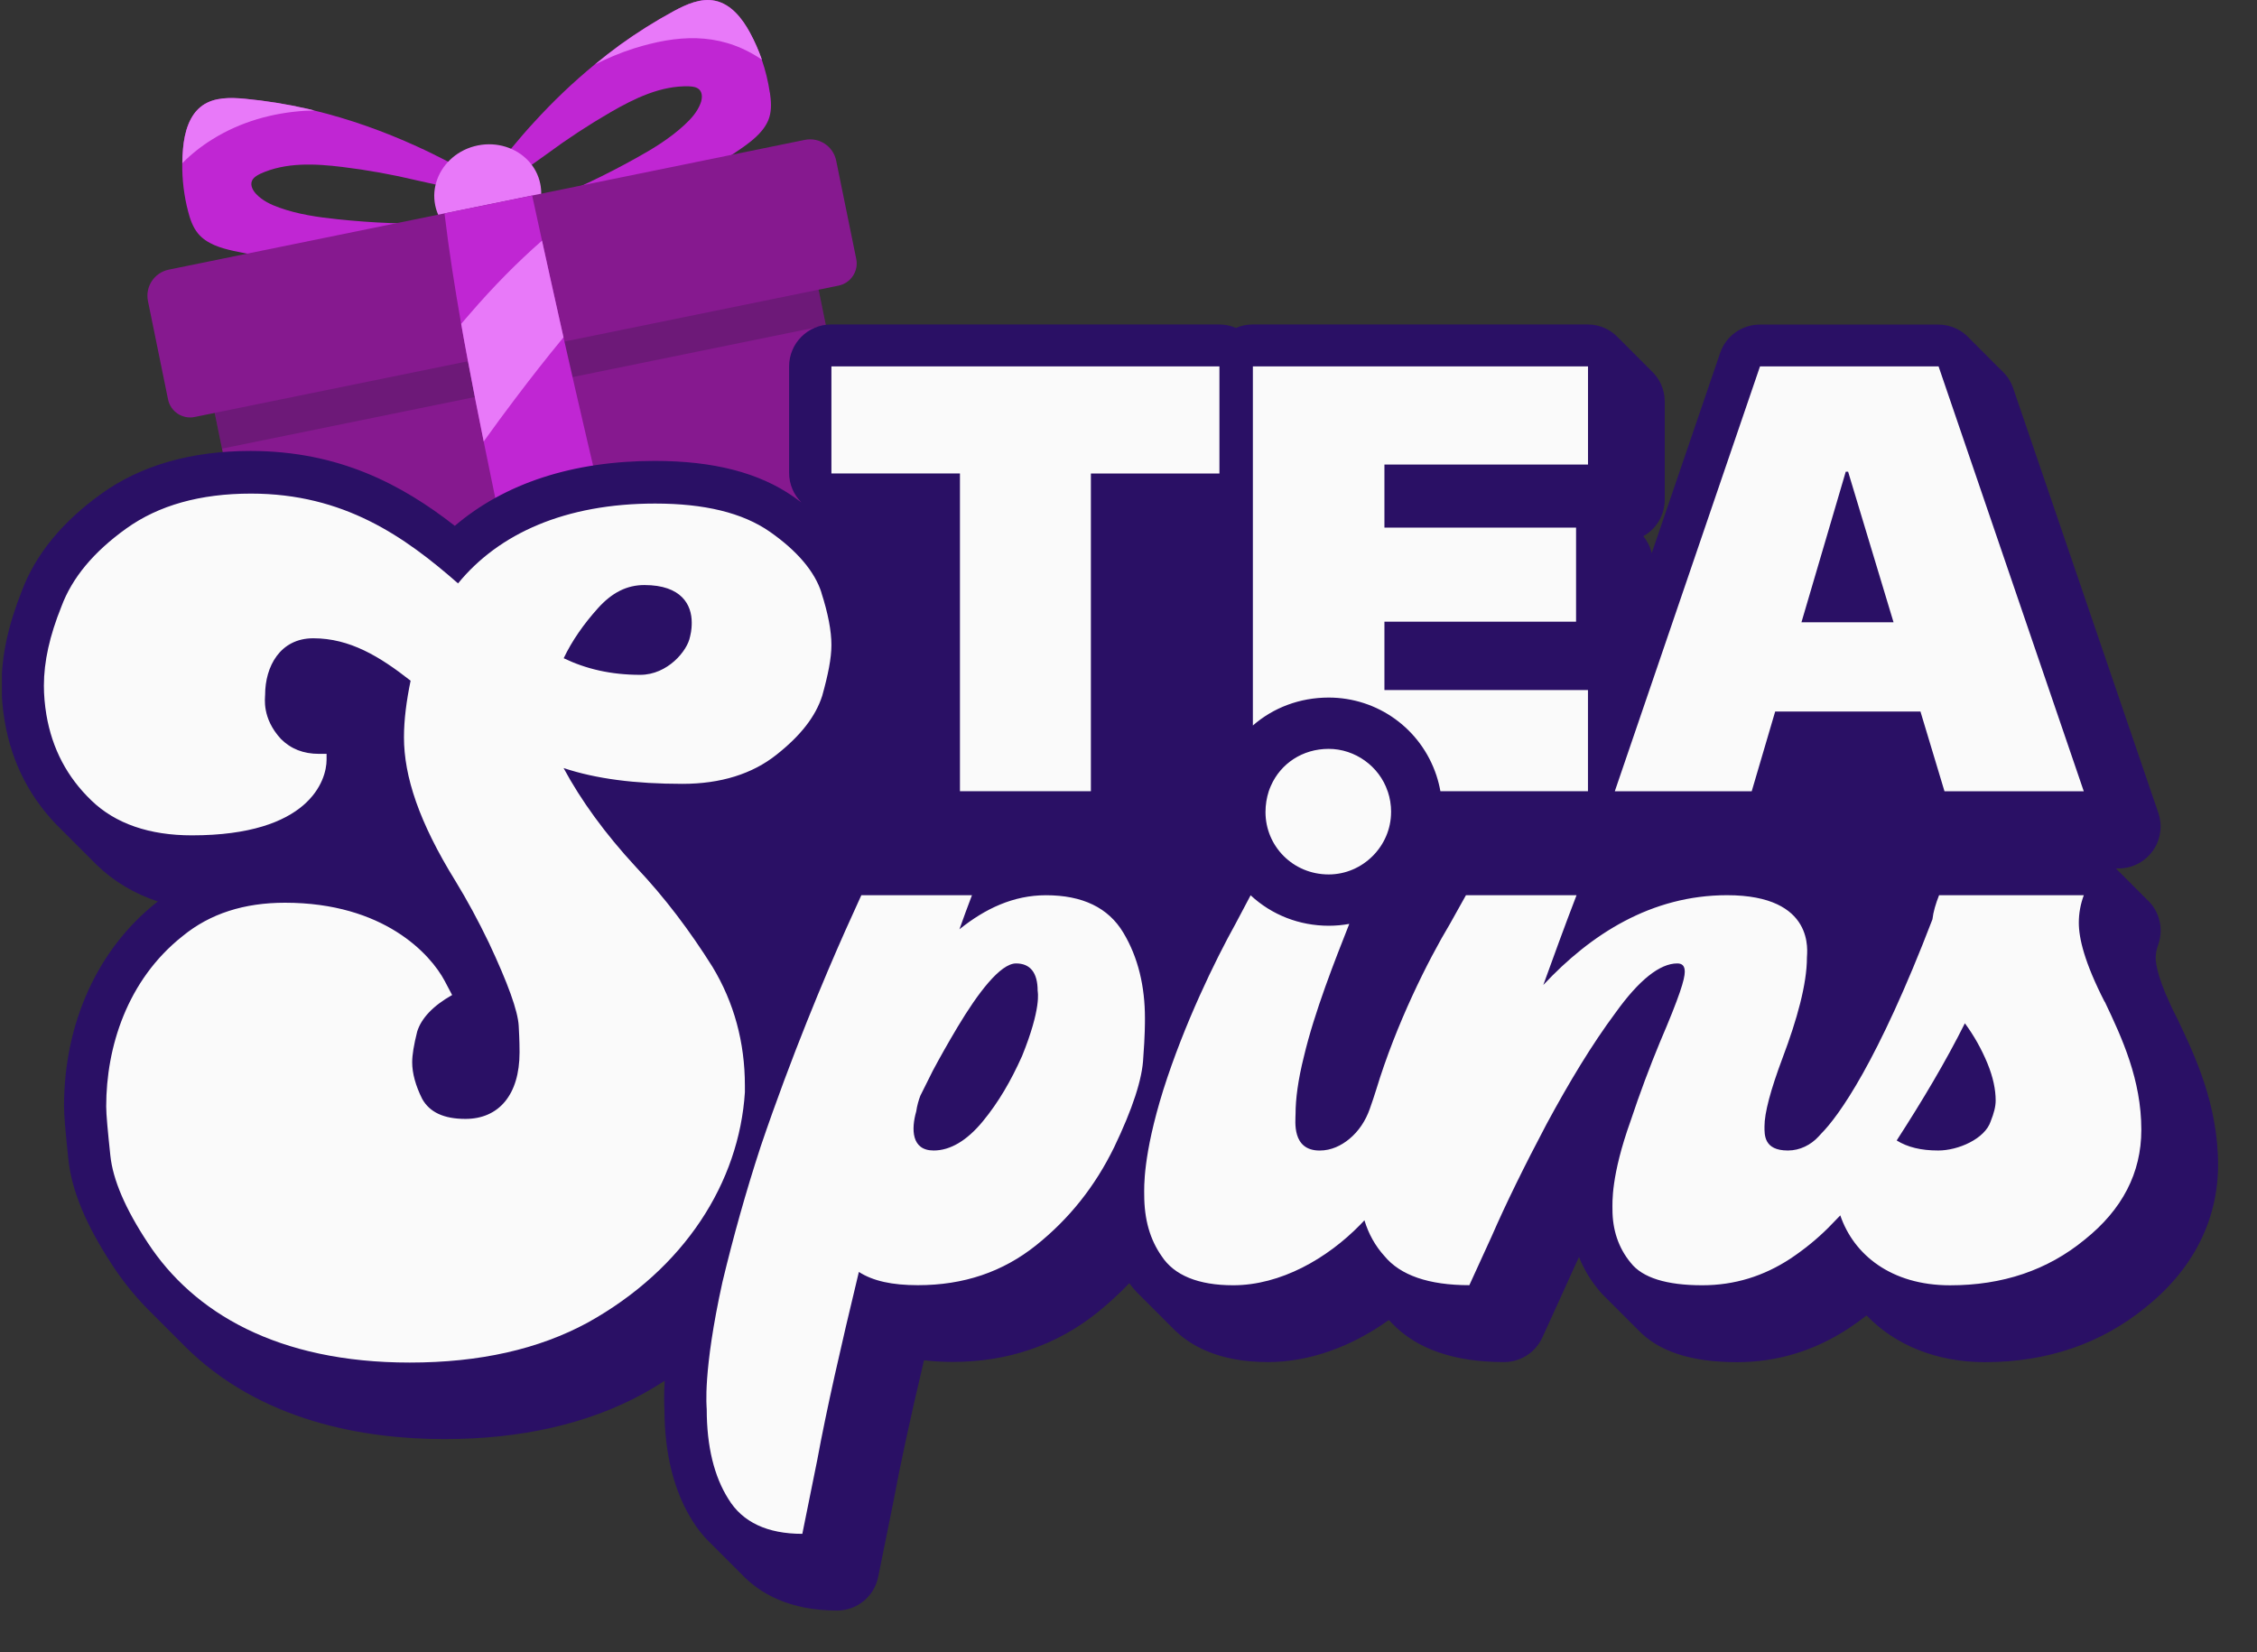 <svg width="56" height="41" viewBox="0 0 56 41" fill="none" xmlns="http://www.w3.org/2000/svg">
<rect x="0" y="0" width="56" height="41" fill="#333333" stroke="none"/>
<path d="M20.191 6.602L21.901 14.985C21.963 15.288 21.768 15.584 21.464 15.646L7.578 18.48C7.561 18.483 7.542 18.486 7.526 18.488C7.242 18.518 6.977 18.329 6.918 18.042L5.208 9.659L20.191 6.602Z" fill="#86198F"/>
<g style="mix-blend-mode:multiply" opacity="0.24">
<path d="M20.192 6.602L5.209 9.659L5.509 11.132L20.492 8.074L20.192 6.602Z" fill="#1D1B30"/>
</g>
<path d="M19.103 2.298C19.132 2.5 19.148 2.711 19.09 2.906C18.992 3.224 18.717 3.452 18.447 3.645C17.181 4.543 15.707 5.132 14.184 5.446C13.877 5.51 13.561 5.563 13.247 5.536C13.224 5.534 13.2 5.531 13.177 5.529C12.963 5.502 12.752 5.43 12.576 5.312C12.578 5.31 12.579 5.311 12.582 5.31C12.858 5.229 13.132 5.138 13.402 5.037C14.218 4.735 15.011 4.351 15.762 3.934C16.196 3.695 16.622 3.435 16.984 3.099C17.15 2.946 17.306 2.771 17.384 2.558C17.423 2.449 17.435 2.315 17.357 2.229C17.293 2.159 17.189 2.146 17.094 2.142C16.4 2.121 15.744 2.44 15.143 2.788C14.603 3.101 14.08 3.444 13.579 3.814C13.458 3.903 13.325 3.997 13.191 4.091C12.889 4.31 12.582 4.545 12.373 4.822C12.344 4.862 12.304 4.916 12.27 4.979C12.12 4.703 12.128 4.366 12.332 4.113C12.449 3.972 12.565 3.83 12.68 3.69C12.865 3.468 13.051 3.248 13.246 3.038C13.717 2.521 14.222 2.038 14.762 1.595C14.96 1.431 15.164 1.274 15.371 1.121C15.8 0.811 16.247 0.529 16.713 0.277C17.03 0.106 17.388 -0.056 17.741 0.019C18.137 0.102 18.416 0.458 18.608 0.815C18.723 1.028 18.82 1.25 18.9 1.478C18.992 1.743 19.059 2.017 19.1 2.296L19.103 2.298Z" fill="#C026D3"/>
<path d="M18.902 1.48C18.866 1.455 18.827 1.428 18.784 1.402C17.8 0.795 16.797 0.867 15.723 1.203C15.39 1.309 15.074 1.445 14.765 1.596C14.964 1.432 15.168 1.274 15.375 1.122C15.804 0.812 16.251 0.53 16.717 0.277C17.034 0.106 17.392 -0.055 17.744 0.019C18.141 0.103 18.419 0.458 18.612 0.816C18.727 1.028 18.824 1.25 18.904 1.478L18.902 1.48Z" fill="#E879F9"/>
<path d="M12.005 5.034C11.949 4.99 11.89 4.956 11.848 4.931C11.549 4.757 11.174 4.66 10.809 4.579C10.649 4.543 10.491 4.51 10.344 4.476C9.738 4.331 9.124 4.22 8.503 4.144C7.813 4.059 7.086 4.023 6.456 4.313C6.371 4.355 6.281 4.407 6.248 4.497C6.209 4.607 6.274 4.726 6.352 4.81C6.507 4.976 6.717 5.077 6.93 5.152C7.394 5.319 7.889 5.39 8.381 5.441C9.237 5.53 10.118 5.573 10.985 5.531C11.275 5.518 11.562 5.496 11.847 5.461C11.849 5.462 11.85 5.46 11.853 5.461C11.738 5.638 11.57 5.787 11.385 5.896C11.365 5.909 11.345 5.919 11.324 5.929C11.046 6.078 10.735 6.152 10.425 6.214C8.901 6.522 7.316 6.557 5.799 6.227C5.475 6.155 5.132 6.053 4.918 5.799C4.786 5.641 4.717 5.442 4.667 5.245C4.565 4.855 4.517 4.453 4.522 4.05C4.524 3.93 4.529 3.809 4.54 3.69C4.576 3.286 4.694 2.849 5.025 2.617C5.321 2.41 5.713 2.419 6.073 2.452C6.599 2.501 7.121 2.586 7.637 2.703C7.693 2.716 7.748 2.729 7.804 2.744C8.676 2.956 9.527 3.26 10.344 3.633C10.605 3.751 10.864 3.88 11.119 4.012C11.282 4.094 11.444 4.18 11.605 4.264C11.895 4.416 12.034 4.724 12.002 5.036L12.005 5.034Z" fill="#C026D3"/>
<path d="M7.806 2.743C7.729 2.743 7.649 2.746 7.572 2.749C6.76 2.799 5.963 3.024 5.271 3.456C4.995 3.627 4.744 3.825 4.524 4.049C4.526 3.928 4.531 3.808 4.542 3.688C4.578 3.284 4.696 2.847 5.027 2.615C5.324 2.409 5.715 2.417 6.075 2.45C6.601 2.5 7.123 2.584 7.639 2.702C7.695 2.714 7.75 2.727 7.806 2.743Z" fill="#E879F9"/>
<path d="M13.405 4.561C13.542 5.235 13.07 5.898 12.351 6.045C11.63 6.192 10.935 5.765 10.798 5.093C10.753 4.871 10.773 4.652 10.849 4.449C10.999 4.038 11.371 3.707 11.853 3.609C12.335 3.511 12.807 3.67 13.107 3.988C13.255 4.145 13.36 4.339 13.405 4.561Z" fill="#E879F9"/>
<path d="M20.747 3.986L21.245 6.426C21.306 6.729 21.11 7.025 20.807 7.087L4.83 10.347C4.527 10.409 4.231 10.213 4.169 9.91L3.671 7.47C3.598 7.114 3.829 6.764 4.186 6.691L19.968 3.471C20.326 3.398 20.674 3.629 20.747 3.986Z" fill="#86198F"/>
<path d="M15.966 16.768L13.291 17.314C13.257 17.139 13.227 16.966 13.192 16.797C13.027 15.984 12.861 15.17 12.695 14.357C12.576 13.774 12.459 13.19 12.339 12.604C12.227 12.055 12.114 11.505 12.001 10.955C11.867 10.291 11.734 9.629 11.611 8.965C11.573 8.768 11.537 8.572 11.502 8.376C11.481 8.263 11.46 8.15 11.442 8.036C11.282 7.127 11.139 6.214 11.029 5.296L13.204 4.852C13.285 5.225 13.367 5.598 13.448 5.97C13.588 6.61 13.73 7.251 13.874 7.891C13.909 8.051 13.945 8.211 13.981 8.371C13.99 8.407 13.997 8.44 14.005 8.475C14.185 9.275 14.37 10.075 14.556 10.874C14.642 11.241 14.729 11.609 14.815 11.976C15.015 12.82 15.218 13.665 15.421 14.507C15.444 14.599 15.464 14.69 15.488 14.78C15.651 15.444 15.83 16.1 15.965 16.766L15.966 16.768Z" fill="#C026D3"/>
<path d="M13.981 8.371C13.569 8.87 13.169 9.381 12.778 9.899C12.514 10.248 12.256 10.598 12.002 10.954C11.868 10.291 11.736 9.629 11.612 8.965C11.574 8.768 11.538 8.572 11.503 8.376C11.482 8.263 11.461 8.15 11.443 8.036C11.522 7.946 11.598 7.857 11.673 7.769C12.229 7.126 12.816 6.524 13.448 5.971C13.588 6.611 13.73 7.253 13.874 7.892C13.909 8.052 13.945 8.213 13.982 8.372L13.981 8.371Z" fill="#E879F9"/>
<path d="M15.421 14.508C15.226 14.755 15.034 15.005 14.842 15.258C14.339 15.927 13.849 16.607 13.373 17.297L13.29 17.314C13.256 17.14 13.226 16.967 13.191 16.797C13.026 15.984 12.86 15.17 12.694 14.357C13.039 13.931 13.397 13.522 13.738 13.128C14.083 12.728 14.442 12.345 14.814 11.978C15.014 12.823 15.217 13.667 15.42 14.51L15.421 14.508Z" fill="#E879F9"/>
<g clip-path="url(#clip0_12111_38202)">
<path d="M55.034 28.9C55.034 30.272 54.415 31.493 53.246 32.432C52.14 33.34 50.794 33.8 49.248 33.8C48.053 33.8 47.019 33.376 46.313 32.641C46.169 32.753 46.019 32.861 45.864 32.964C45.017 33.52 44.089 33.8 43.1 33.8C41.961 33.8 41.154 33.537 40.641 32.998C40.61 32.97 40.583 32.941 40.554 32.911C40.523 32.883 40.496 32.854 40.467 32.824C40.436 32.796 40.409 32.767 40.38 32.737C40.349 32.709 40.322 32.68 40.293 32.65C40.262 32.621 40.235 32.593 40.206 32.563C40.175 32.534 40.148 32.506 40.119 32.476C40.088 32.447 40.06 32.419 40.032 32.389C40.001 32.36 39.974 32.332 39.945 32.302C39.914 32.273 39.886 32.245 39.858 32.215C39.781 32.144 39.71 32.067 39.646 31.985C39.448 31.744 39.292 31.477 39.178 31.191C39.053 31.458 38.937 31.714 38.83 31.955C38.828 31.96 38.267 33.19 38.267 33.19C38.097 33.56 37.727 33.798 37.319 33.798C36.08 33.798 35.145 33.473 34.536 32.833C34.509 32.808 34.483 32.782 34.458 32.755C33.52 33.427 32.47 33.798 31.46 33.798C30.233 33.798 29.509 33.387 29.086 32.944C29.055 32.916 29.028 32.886 28.999 32.858C28.968 32.829 28.941 32.799 28.912 32.77C28.881 32.742 28.854 32.712 28.825 32.683C28.794 32.655 28.767 32.625 28.738 32.596C28.707 32.568 28.68 32.538 28.651 32.509C28.62 32.481 28.593 32.451 28.564 32.422C28.533 32.394 28.506 32.364 28.477 32.335C28.446 32.306 28.418 32.277 28.39 32.248C28.359 32.219 28.331 32.19 28.303 32.161C28.191 32.056 28.098 31.948 28.02 31.841C27.771 32.1 27.504 32.346 27.218 32.576C26.206 33.384 25.002 33.794 23.638 33.794C23.383 33.794 23.145 33.78 22.926 33.752C22.57 35.257 22.331 36.371 22.164 37.275C22.164 37.282 21.789 39.129 21.789 39.129C21.691 39.615 21.265 39.963 20.77 39.963C19.583 39.963 18.849 39.537 18.397 39.059C18.367 39.031 18.339 39.001 18.31 38.972C18.28 38.944 18.252 38.914 18.223 38.885C18.193 38.857 18.165 38.827 18.136 38.798C18.106 38.77 18.078 38.74 18.049 38.711C18.019 38.682 17.991 38.653 17.962 38.624C17.932 38.596 17.904 38.566 17.875 38.537C17.845 38.508 17.817 38.479 17.788 38.45C17.758 38.421 17.729 38.392 17.701 38.363C17.671 38.334 17.642 38.304 17.614 38.276C17.429 38.098 17.287 37.91 17.178 37.732C16.724 37.008 16.491 36.084 16.486 34.989C16.477 34.825 16.473 34.587 16.492 34.263C16.316 34.375 16.136 34.484 15.95 34.587C15.947 34.59 15.945 34.591 15.941 34.592C14.576 35.333 12.923 35.709 11.03 35.709C9.039 35.709 6.44 35.273 4.561 33.381C4.533 33.352 4.504 33.324 4.474 33.294C4.446 33.265 4.417 33.237 4.387 33.207C4.359 33.178 4.33 33.15 4.3 33.12C4.272 33.091 4.243 33.062 4.213 33.033C4.185 33.004 4.156 32.975 4.126 32.946C4.097 32.917 4.069 32.888 4.039 32.859C4.01 32.83 3.982 32.801 3.952 32.772C3.923 32.743 3.895 32.714 3.865 32.684C3.836 32.656 3.808 32.627 3.778 32.597C3.422 32.25 3.088 31.853 2.79 31.397C2.135 30.403 1.778 29.542 1.696 28.767C1.62 28.03 1.589 27.683 1.589 27.441C1.589 25.39 2.422 23.553 3.875 22.401C3.889 22.39 3.904 22.38 3.918 22.369C3.333 22.175 2.827 21.874 2.402 21.464C2.373 21.435 2.346 21.407 2.317 21.379C2.317 21.379 2.317 21.377 2.315 21.377C2.286 21.348 2.259 21.32 2.23 21.292C2.23 21.292 2.23 21.29 2.228 21.29C2.199 21.261 2.172 21.233 2.143 21.205C2.143 21.205 2.143 21.203 2.141 21.203C2.112 21.174 2.085 21.145 2.056 21.118C2.056 21.118 2.056 21.116 2.054 21.116C2.025 21.087 1.998 21.058 1.969 21.031C1.969 21.031 1.969 21.029 1.967 21.029C1.938 21 1.911 20.971 1.882 20.944C1.882 20.944 1.882 20.942 1.88 20.942C1.851 20.913 1.824 20.884 1.795 20.857C1.795 20.857 1.795 20.855 1.793 20.855C1.764 20.826 1.737 20.797 1.708 20.77C1.708 20.77 1.708 20.767 1.706 20.767C1.677 20.739 1.649 20.71 1.621 20.683C1.621 20.683 1.621 20.68 1.619 20.68C1.59 20.652 1.562 20.623 1.534 20.596C1.534 20.596 1.534 20.593 1.531 20.593C0.772 19.86 0.294 18.953 0.116 17.894C0.064 17.588 0.039 17.288 0.039 16.997C0.039 16.275 0.204 15.511 0.542 14.662C0.881 13.759 1.544 12.948 2.515 12.252C3.497 11.547 4.742 11.19 6.217 11.19C8.405 11.19 9.97 12.022 11.285 13.048C12.525 11.99 14.218 11.437 16.246 11.437C17.704 11.437 18.831 11.728 19.688 12.325C19.755 12.372 19.819 12.419 19.883 12.466C19.695 12.278 19.579 12.018 19.579 11.731V9.092C19.579 8.517 20.046 8.051 20.621 8.051H30.249C30.397 8.051 30.537 8.081 30.664 8.137C30.791 8.082 30.932 8.051 31.079 8.051H39.394C39.703 8.051 39.98 8.186 40.17 8.401C40.201 8.428 40.23 8.456 40.258 8.488C40.288 8.515 40.317 8.543 40.345 8.575C40.376 8.602 40.404 8.63 40.432 8.662C40.463 8.689 40.491 8.717 40.519 8.75C40.55 8.776 40.578 8.805 40.606 8.837C40.637 8.863 40.665 8.892 40.693 8.924C40.724 8.95 40.752 8.979 40.78 9.011C40.811 9.037 40.84 9.066 40.867 9.098C40.898 9.124 40.927 9.153 40.954 9.185C41.168 9.375 41.305 9.652 41.305 9.962V12.398C41.305 12.786 41.092 13.127 40.774 13.304C40.873 13.426 40.945 13.57 40.982 13.727L42.679 8.759C42.822 8.337 43.219 8.054 43.663 8.054H48.093C48.399 8.054 48.682 8.188 48.876 8.408C48.905 8.436 48.935 8.464 48.962 8.495C48.992 8.523 49.022 8.551 49.05 8.582C49.079 8.61 49.109 8.638 49.137 8.669C49.166 8.697 49.196 8.726 49.224 8.756C49.254 8.784 49.283 8.813 49.311 8.843C49.341 8.871 49.37 8.9 49.398 8.931C49.428 8.958 49.457 8.987 49.485 9.018C49.515 9.045 49.544 9.074 49.572 9.105C49.602 9.132 49.632 9.161 49.659 9.192C49.788 9.307 49.889 9.456 49.949 9.629L53.552 20.172C53.66 20.49 53.609 20.841 53.414 21.113C53.218 21.387 52.903 21.549 52.566 21.549H52.498C52.521 21.57 52.544 21.592 52.564 21.616C52.594 21.643 52.623 21.671 52.651 21.703C52.681 21.73 52.71 21.758 52.738 21.79C52.768 21.817 52.797 21.845 52.825 21.877C52.855 21.904 52.884 21.932 52.912 21.965C52.942 21.991 52.971 22.02 52.999 22.052C53.029 22.078 53.058 22.107 53.087 22.139C53.116 22.165 53.145 22.194 53.173 22.226C53.203 22.252 53.232 22.281 53.261 22.313C53.32 22.365 53.374 22.425 53.421 22.493C53.616 22.771 53.663 23.126 53.547 23.446C53.506 23.558 53.486 23.665 53.486 23.772C53.486 23.91 53.538 24.33 54.012 25.258C54.017 25.267 54.021 25.275 54.025 25.283C54.451 26.175 55.034 27.398 55.034 28.909V28.9Z" fill="#2A1065"/>
<path d="M20.381 14.703C20.216 14.186 19.783 13.671 19.103 13.196C18.422 12.721 17.473 12.495 16.255 12.495C14.027 12.495 12.376 13.238 11.365 14.476C10.044 13.32 8.538 12.248 6.227 12.248C4.968 12.248 3.936 12.538 3.132 13.115C2.326 13.693 1.79 14.333 1.522 15.055C1.232 15.776 1.089 16.416 1.089 17.015C1.089 17.242 1.11 17.49 1.151 17.736C1.295 18.583 1.667 19.284 2.266 19.861C2.864 20.44 3.71 20.728 4.762 20.728C7.672 20.728 8.103 19.366 8.103 18.851V18.706H7.918C7.526 18.706 7.217 18.583 6.969 18.335C6.494 17.819 6.578 17.324 6.578 17.241C6.578 16.54 6.949 15.838 7.773 15.838C8.682 15.838 9.424 16.292 10.188 16.891C10.085 17.386 10.023 17.86 10.023 18.294C10.023 19.263 10.395 20.398 11.302 21.864C11.591 22.338 11.86 22.833 12.128 23.389C12.603 24.401 12.849 25.081 12.87 25.454C12.891 25.826 12.891 26.031 12.891 26.113C12.891 27.166 12.375 27.764 11.549 27.764C11.012 27.764 10.661 27.599 10.476 27.269C10.311 26.939 10.227 26.629 10.227 26.361C10.227 26.175 10.268 25.928 10.351 25.597C10.454 25.267 10.743 24.958 11.218 24.69L11.033 24.339C10.682 23.679 9.526 22.4 7.071 22.4C6.061 22.4 5.214 22.668 4.533 23.226C3.15 24.32 2.635 25.99 2.635 27.455C2.635 27.662 2.675 28.074 2.738 28.673C2.8 29.271 3.109 29.994 3.667 30.839C4.802 32.572 6.886 33.81 10.166 33.81C11.9 33.81 13.365 33.479 14.581 32.819C16.996 31.478 18.338 29.332 18.482 27.104V26.939C18.482 25.866 18.213 24.875 17.677 23.989C17.119 23.101 16.5 22.276 15.778 21.513C15.014 20.687 14.416 19.862 13.983 19.058C14.789 19.326 15.758 19.45 16.934 19.45C17.883 19.45 18.668 19.203 19.265 18.728C19.865 18.254 20.236 17.78 20.401 17.264C20.545 16.748 20.629 16.335 20.629 16.005C20.629 15.655 20.546 15.221 20.38 14.706L20.381 14.703ZM17.121 15.797C17.059 16.147 16.564 16.745 15.884 16.745C15.162 16.745 14.543 16.601 13.986 16.333C14.192 15.9 14.482 15.486 14.832 15.096C15.183 14.704 15.554 14.517 15.987 14.517C16.916 14.517 17.163 15.013 17.163 15.446C17.163 15.507 17.163 15.632 17.122 15.797H17.121ZM27.871 23.142C27.5 22.523 26.86 22.214 25.952 22.214C25.147 22.214 24.446 22.544 23.805 23.059C23.908 22.771 24.013 22.482 24.116 22.214H21.371L20.979 23.08C20.464 24.236 19.638 26.196 18.875 28.445C18.504 29.58 18.194 30.693 17.926 31.808C17.43 34.057 17.535 34.924 17.535 34.965C17.535 35.894 17.72 36.636 18.071 37.193C18.421 37.772 19.041 38.06 19.907 38.06L20.278 36.224C20.506 34.986 20.857 33.439 21.31 31.561C21.661 31.787 22.136 31.89 22.775 31.89C23.911 31.89 24.88 31.561 25.706 30.901C26.532 30.241 27.171 29.436 27.645 28.465C28.099 27.517 28.346 26.773 28.367 26.237C28.408 25.7 28.408 25.391 28.408 25.267C28.408 24.482 28.243 23.761 27.871 23.142ZM25.353 26.217C25.085 26.815 24.776 27.351 24.384 27.826C23.992 28.302 23.578 28.548 23.166 28.548C22.609 28.548 22.609 28.012 22.733 27.579C22.754 27.434 22.795 27.29 22.836 27.187L23.145 26.568C23.31 26.259 23.517 25.888 23.765 25.474C24.26 24.648 24.818 23.906 25.21 23.906C25.56 23.906 25.746 24.133 25.746 24.587C25.746 24.607 25.849 24.999 25.354 26.217H25.353ZM52.218 24.855C51.722 23.886 51.579 23.286 51.579 22.895C51.579 22.667 51.619 22.441 51.703 22.213H48.112C48.03 22.42 47.968 22.625 47.947 22.812C46.586 26.361 45.615 27.702 45.182 28.135L45.126 28.197C44.93 28.412 44.656 28.547 44.365 28.548H44.359C43.761 28.548 43.78 28.156 43.78 27.949C43.78 27.619 43.924 27.062 44.234 26.236C44.584 25.308 44.833 24.42 44.833 23.761C44.833 23.637 45.06 22.213 42.851 22.213C40.974 22.213 39.467 23.183 38.292 24.441C38.539 23.761 38.807 23.017 39.117 22.213H36.373L35.981 22.915C35.425 23.843 34.64 25.411 34.145 27.041C34.104 27.177 34.039 27.366 33.986 27.517C33.884 27.807 33.713 28.07 33.475 28.265C33.279 28.425 33.032 28.549 32.743 28.549C32.044 28.549 32.145 27.811 32.145 27.64C32.145 27.269 32.207 26.795 32.352 26.217C32.613 25.112 33.128 23.811 33.478 22.925C33.313 22.955 33.144 22.971 32.971 22.971C32.241 22.971 31.556 22.704 31.03 22.215L30.659 22.916C30.144 23.844 29.381 25.413 28.864 27.043C28.349 28.693 28.39 29.477 28.39 29.643C28.39 30.262 28.534 30.758 28.823 31.17C29.132 31.644 29.731 31.892 30.597 31.892C31.774 31.892 32.929 31.231 33.754 30.385C33.789 30.35 33.822 30.315 33.854 30.28C33.956 30.617 34.122 30.916 34.352 31.169C34.744 31.643 35.446 31.89 36.457 31.89L37.013 30.673C37.364 29.867 37.819 28.94 38.375 27.888C38.933 26.856 39.49 25.928 40.089 25.123C40.666 24.319 41.183 23.906 41.616 23.906C41.74 23.906 41.802 23.968 41.802 24.112C41.802 24.298 41.678 24.71 41.183 25.866C40.935 26.465 40.687 27.125 40.461 27.805C39.965 29.188 40.008 29.848 40.008 30.013C40.008 30.508 40.152 30.962 40.461 31.334C40.75 31.705 41.348 31.892 42.236 31.892C43.041 31.892 43.763 31.664 44.423 31.231C44.776 30.996 45.086 30.74 45.353 30.475C45.395 30.434 45.435 30.393 45.475 30.35C45.536 30.287 45.597 30.223 45.661 30.158C45.991 31.129 46.92 31.893 48.384 31.893C49.684 31.893 50.799 31.522 51.727 30.758C52.656 30.015 53.13 29.107 53.13 28.034C53.13 26.796 52.656 25.764 52.223 24.856L52.218 24.855ZM49.392 27.826C49.248 28.259 48.587 28.548 48.092 28.548C47.659 28.548 47.328 28.465 47.06 28.299C47.699 27.309 48.278 26.339 48.752 25.391C48.98 25.7 49.164 26.03 49.31 26.381C49.454 26.731 49.516 27.04 49.516 27.308C49.516 27.453 49.475 27.618 49.392 27.825V27.826ZM20.629 9.091V11.748H23.818V19.633H27.067V11.75H30.256V9.091H20.628H20.629ZM39.401 11.527V9.091H31.086V18.002C31.59 17.561 32.249 17.309 32.966 17.309C34.183 17.309 35.255 18.084 35.639 19.238C35.681 19.366 35.715 19.499 35.739 19.633H39.4V17.123H34.35V15.426H39.105V13.092H34.35V11.527H39.4H39.401ZM48.099 9.091H43.669L40.066 19.634H43.463L44.045 17.656H47.65L48.246 19.634H51.702L48.099 9.091ZM44.697 15.441L45.796 11.705H45.855L46.982 15.441H44.697ZM34.515 20.15C34.515 20.996 33.813 21.698 32.967 21.698C32.08 21.698 31.399 20.996 31.399 20.15C31.399 19.969 31.428 19.795 31.48 19.634C31.496 19.586 31.515 19.539 31.535 19.494C31.776 18.948 32.316 18.582 32.967 18.582C33.619 18.582 34.222 19.012 34.43 19.634C34.431 19.637 34.432 19.64 34.434 19.642C34.487 19.8 34.516 19.971 34.516 20.15H34.515Z" fill="#FAFAFA"/>
</g>
<defs>
<clipPath id="clip0_12111_38202">
<rect width="54.986" height="31.918" fill="white" transform="translate(0.048 8.051)"/>
</clipPath>
</defs>
</svg>
